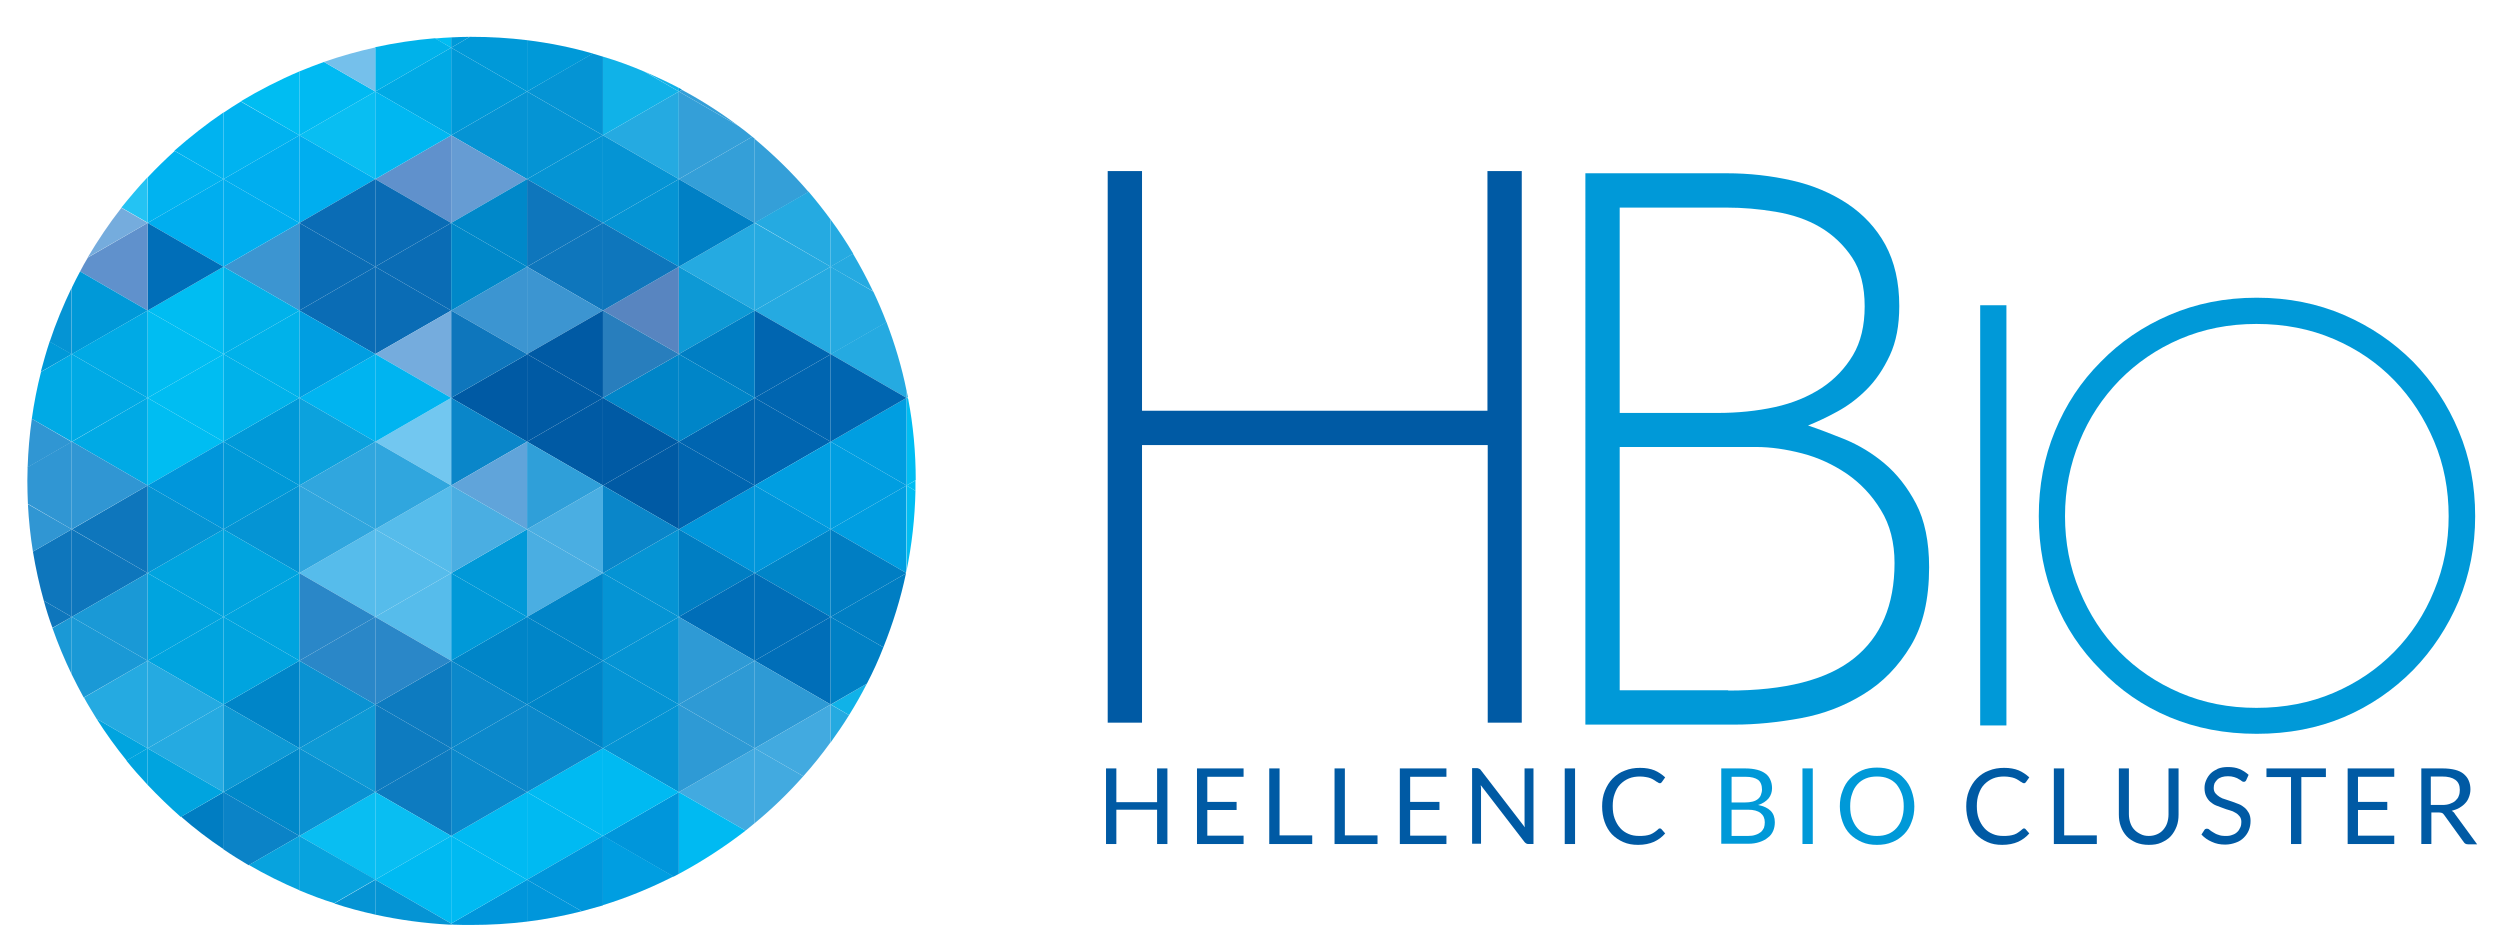 <?xml version="1.0" encoding="iso-8859-1"?>
<!-- Generator: Adobe Illustrator 20.0.0, SVG Export Plug-In . SVG Version: 6.00 Build 0)  -->
<svg version="1.1" xmlns="http://www.w3.org/2000/svg" xmlns:xlink="http://www.w3.org/1999/xlink" x="0px" y="0px" width="896px"
	 height="340px" viewBox="0 0 896 340" enable-background="new 0 0 896 340" xml:space="preserve">
<g id="H">
</g>
<g id="B">
</g>
<g id="io">
</g>
<g id="HELLENIC_BIO_CLUSTER">
</g>
<g id="Layer_17_xA0_Image_1_" display="none">
</g>
<g id="Layer_6">
	<g>
		<g>
			<path fill="#005AA4" d="M545.5,259h-12.3v-99.5H409.3V259H397V61.3h12.3v85.9h123.8V61.3h12.3V259z"/>
		</g>
		<g>
			<path fill="#0099D8" d="M680.7,109.7c0,6.9-1.1,12.8-3.4,17.7c-2.3,4.9-5,8.9-8.3,12.2s-6.8,5.9-10.5,7.9
				c-3.8,2.1-7.3,3.7-10.5,5c3.9,1.3,8.3,3,13.3,5c5,2.1,9.7,4.9,14.1,8.6c4.4,3.7,8.2,8.5,11.3,14.4c3.1,5.9,4.7,13.6,4.7,22.8
				c0,11.5-2.2,20.9-6.6,28.2c-4.4,7.3-10,13.1-16.9,17.3c-6.8,4.2-14.3,7.1-22.5,8.6c-8.2,1.5-16.1,2.3-23.7,2.3h-53.5V62.1h50.6
				c8.2,0,16,0.9,23.5,2.6c7.5,1.7,14,4.5,19.8,8.3c5.7,3.8,10.3,8.7,13.6,14.7C679,93.8,680.7,101.1,680.7,109.7z M580.5,148h35
				c7.3,0,14.2-0.7,20.6-2.1c6.4-1.4,11.9-3.7,16.7-6.8c4.7-3.1,8.5-7.1,11.3-11.8c2.8-4.7,4.2-10.6,4.2-17.5c0-7.1-1.5-13-4.5-17.5
				c-3-4.5-6.9-8.2-11.5-10.9c-4.6-2.7-9.9-4.5-15.9-5.5c-5.9-1-11.8-1.5-17.7-1.5h-38.2V148z M619.4,247.5c20.3,0,35.3-3.8,45-11.5
				c9.7-7.7,14.6-19.1,14.6-34.2c0-7.3-1.6-13.7-4.9-19c-3.2-5.3-7.3-9.6-12.2-13c-4.9-3.3-10.2-5.8-16-7.3
				c-5.8-1.5-11.3-2.3-16.5-2.3h-48.9v87.2H619.4z"/>
		</g>
		<g>
			<path fill="#0099D8" d="M719.1,260h-9.4V109.4h9.4V260z"/>
			<path fill="#0099D8" d="M808.8,263c-11.4,0-21.8-2-31.3-6c-9.5-4-17.7-9.7-24.6-16.9c-7.1-7.1-12.6-15.3-16.4-24.7
				c-3.9-9.4-5.8-19.5-5.8-30.4c0-10.9,1.9-21,5.8-30.5c3.9-9.5,9.3-17.7,16.4-24.8c6.9-7.1,15.1-12.7,24.6-16.8
				c9.5-4.1,19.9-6.2,31.3-6.2c11.4,0,21.8,2.1,31.3,6.2c9.5,4.1,17.7,9.7,24.8,16.8c6.9,7.1,12.4,15.4,16.3,24.8
				c4,9.5,5.9,19.6,5.9,30.5c0,10.9-2,21-5.9,30.4c-4,9.4-9.4,17.6-16.3,24.7c-7.1,7.2-15.4,12.9-24.8,16.9
				C830.6,261,820.2,263,808.8,263z M740.1,185c0,9.4,1.7,18.3,5.2,26.7c3.5,8.4,8.2,15.7,14.3,21.9c6.1,6.2,13.3,11.1,21.7,14.7
				c8.4,3.6,17.5,5.4,27.4,5.4c10,0,19.3-1.8,27.7-5.4c8.4-3.6,15.6-8.5,21.7-14.7c6.1-6.2,10.9-13.5,14.3-21.9
				c3.5-8.4,5.2-17.3,5.2-26.7c0-9.5-1.7-18.5-5.2-26.8c-3.5-8.3-8.2-15.6-14.3-21.9c-6.1-6.3-13.3-11.2-21.7-14.8
				c-8.4-3.6-17.6-5.4-27.7-5.4c-9.9,0-19,1.8-27.4,5.4c-8.4,3.6-15.6,8.6-21.7,14.8c-6.1,6.3-10.9,13.5-14.3,21.9
				C741.9,166.5,740.1,175.4,740.1,185z"/>
		</g>
		<g>
			<path fill="#005AA4" d="M418.4,302.5h-3.7v-12.3h-14.6v12.3h-3.7v-27.1h3.7v12.1h14.6v-12.1h3.7V302.5z"/>
			<path fill="#005AA4" d="M445.7,275.4v3h-13v9h10.5v2.9h-10.5v9.2h13v3H429v-27.1H445.7z"/>
			<path fill="#005AA4" d="M458.6,299.4h11.7v3.1h-15.4v-27.1h3.7V299.4z"/>
			<path fill="#005AA4" d="M482,299.4h11.7v3.1h-15.4v-27.1h3.7V299.4z"/>
			<path fill="#005AA4" d="M518.4,275.4v3h-13v9h10.5v2.9h-10.5v9.2h13v3h-16.7v-27.1H518.4z"/>
			<path fill="#005AA4" d="M530.3,275.6c0.2,0.1,0.3,0.2,0.5,0.5l15.7,20.4c0-0.3-0.1-0.6-0.1-1c0-0.3,0-0.6,0-0.9v-19.2h3.2v27.1
				h-1.9c-0.3,0-0.5-0.1-0.7-0.2c-0.2-0.1-0.4-0.3-0.6-0.5l-15.7-20.4c0,0.3,0,0.6,0.1,0.9c0,0.3,0,0.6,0,0.8v19.3h-3.2v-27.1h1.9
				C529.9,275.4,530.1,275.5,530.3,275.6z"/>
			<path fill="#005AA4" d="M564.5,302.5h-3.7v-27.1h3.7V302.5z"/>
			<path fill="#005AA4" d="M594.9,296.9c0.2,0,0.4,0.1,0.5,0.2l1.4,1.6c-1.1,1.3-2.5,2.3-4,3c-1.6,0.7-3.5,1.1-5.7,1.1
				c-2,0-3.7-0.3-5.3-1c-1.6-0.7-2.9-1.6-4.1-2.8c-1.1-1.2-2-2.7-2.6-4.4c-0.6-1.7-0.9-3.6-0.9-5.6c0-2,0.3-3.9,1-5.6
				c0.7-1.7,1.6-3.2,2.8-4.4c1.2-1.2,2.6-2.2,4.3-2.8c1.7-0.7,3.5-1,5.5-1c2,0,3.7,0.3,5.2,0.9c1.4,0.6,2.7,1.5,3.8,2.5l-1.2,1.7
				c-0.1,0.1-0.2,0.2-0.3,0.3c-0.1,0.1-0.3,0.1-0.5,0.1c-0.2,0-0.3-0.1-0.5-0.2c-0.2-0.1-0.4-0.3-0.7-0.4c-0.3-0.2-0.5-0.4-0.9-0.6
				c-0.3-0.2-0.7-0.4-1.2-0.6c-0.5-0.2-1-0.3-1.6-0.4c-0.6-0.1-1.3-0.2-2.1-0.2c-1.4,0-2.8,0.2-4,0.7c-1.2,0.5-2.2,1.2-3.1,2.1
				c-0.9,0.9-1.5,2-2,3.4c-0.5,1.3-0.7,2.8-0.7,4.4c0,1.7,0.2,3.2,0.7,4.5c0.5,1.3,1.1,2.4,2,3.4c0.8,0.9,1.8,1.6,3,2.1
				c1.1,0.5,2.4,0.7,3.7,0.7c0.8,0,1.5,0,2.2-0.1s1.2-0.2,1.8-0.4c0.5-0.2,1.1-0.5,1.5-0.8c0.5-0.3,0.9-0.7,1.4-1.1
				C594.4,297,594.7,296.9,594.9,296.9z"/>
			<path fill="#0099D8" d="M616.9,302.5v-27.1h8.6c1.7,0,3.1,0.2,4.3,0.5c1.2,0.3,2.2,0.8,3,1.4c0.8,0.6,1.3,1.3,1.7,2.2
				c0.4,0.9,0.6,1.9,0.6,3c0,0.7-0.1,1.3-0.3,1.9c-0.2,0.6-0.5,1.2-0.9,1.7c-0.4,0.5-1,1-1.6,1.4c-0.6,0.4-1.4,0.8-2.2,1
				c2,0.4,3.5,1.1,4.5,2.1c1,1,1.5,2.4,1.5,4.1c0,1.1-0.2,2.2-0.6,3.1c-0.4,0.9-1,1.8-1.9,2.4c-0.8,0.7-1.8,1.2-3,1.6
				c-1.2,0.4-2.5,0.6-4,0.6H616.9z M620.6,287.6h4.8c1,0,1.9-0.1,2.7-0.3c0.8-0.2,1.4-0.5,1.9-0.9c0.5-0.4,0.9-0.9,1.1-1.5
				c0.2-0.6,0.4-1.2,0.4-1.9c0-1.6-0.5-2.8-1.4-3.5c-1-0.7-2.4-1.1-4.5-1.1h-5V287.6z M620.6,290.2v9.4h5.9c1,0,1.9-0.1,2.7-0.4
				c0.7-0.2,1.4-0.6,1.9-1c0.5-0.4,0.8-1,1.1-1.5c0.2-0.6,0.3-1.3,0.3-2c0-1.4-0.5-2.5-1.5-3.3c-1-0.8-2.5-1.2-4.5-1.2H620.6z"/>
			<path fill="#0099D8" d="M649.7,302.5H646v-27.1h3.7V302.5z"/>
			<path fill="#0099D8" d="M686.1,289c0,2-0.3,3.9-1,5.6c-0.6,1.7-1.5,3.2-2.7,4.4c-1.2,1.2-2.6,2.2-4.2,2.8c-1.6,0.7-3.5,1-5.5,1
				c-2,0-3.8-0.3-5.4-1c-1.6-0.7-3-1.6-4.2-2.8c-1.2-1.2-2.1-2.7-2.7-4.4c-0.6-1.7-1-3.6-1-5.6c0-2,0.3-3.9,1-5.6
				c0.6-1.7,1.5-3.2,2.7-4.4c1.2-1.2,2.6-2.2,4.2-2.9c1.6-0.7,3.5-1,5.4-1c2,0,3.8,0.3,5.5,1c1.6,0.7,3.1,1.6,4.2,2.9
				c1.2,1.2,2.1,2.7,2.7,4.4C685.7,285.1,686.1,287,686.1,289z M682.3,289c0-1.7-0.2-3.2-0.7-4.5c-0.5-1.3-1.1-2.4-1.9-3.4
				c-0.8-0.9-1.8-1.6-3-2.1c-1.2-0.5-2.5-0.7-4-0.7c-1.4,0-2.8,0.2-4,0.7c-1.2,0.5-2.2,1.2-3,2.1c-0.8,0.9-1.5,2-1.9,3.4
				c-0.5,1.3-0.7,2.8-0.7,4.5c0,1.7,0.2,3.2,0.7,4.5c0.5,1.3,1.1,2.4,1.9,3.3c0.8,0.9,1.8,1.6,3,2.1c1.2,0.5,2.5,0.7,4,0.7
				c1.5,0,2.8-0.2,4-0.7c1.2-0.5,2.2-1.2,3-2.1c0.8-0.9,1.5-2,1.9-3.3C682.1,292.1,682.3,290.6,682.3,289z"/>
			<path fill="#005AA4" d="M725.4,296.9c0.2,0,0.4,0.1,0.5,0.2l1.4,1.6c-1.1,1.3-2.5,2.3-4,3c-1.6,0.7-3.5,1.1-5.7,1.1
				c-2,0-3.7-0.3-5.3-1c-1.6-0.7-2.9-1.6-4.1-2.8c-1.1-1.2-2-2.7-2.6-4.4c-0.6-1.7-0.9-3.6-0.9-5.6c0-2,0.3-3.9,1-5.6
				c0.7-1.7,1.6-3.2,2.8-4.4c1.2-1.2,2.6-2.2,4.3-2.8c1.7-0.7,3.5-1,5.5-1c2,0,3.7,0.3,5.2,0.9c1.4,0.6,2.7,1.5,3.8,2.5l-1.2,1.7
				c-0.1,0.1-0.2,0.2-0.3,0.3c-0.1,0.1-0.3,0.1-0.5,0.1c-0.2,0-0.3-0.1-0.5-0.2c-0.2-0.1-0.4-0.3-0.7-0.4c-0.3-0.2-0.5-0.4-0.9-0.6
				c-0.3-0.2-0.7-0.4-1.2-0.6c-0.5-0.2-1-0.3-1.6-0.4c-0.6-0.1-1.3-0.2-2.1-0.2c-1.4,0-2.8,0.2-4,0.7c-1.2,0.5-2.2,1.2-3.1,2.1
				c-0.9,0.9-1.5,2-2,3.4c-0.5,1.3-0.7,2.8-0.7,4.4c0,1.7,0.2,3.2,0.7,4.5c0.5,1.3,1.1,2.4,2,3.4c0.8,0.9,1.8,1.6,3,2.1
				c1.1,0.5,2.4,0.7,3.7,0.7c0.8,0,1.5,0,2.2-0.1s1.2-0.2,1.8-0.4s1.1-0.5,1.5-0.8c0.5-0.3,0.9-0.7,1.4-1.1
				C725,297,725.2,296.9,725.4,296.9z"/>
			<path fill="#005AA4" d="M739.8,299.4h11.7v3.1h-15.4v-27.1h3.7V299.4z"/>
			<path fill="#005AA4" d="M770.1,299.6c1.1,0,2.1-0.2,3-0.6c0.9-0.4,1.6-0.9,2.2-1.6c0.6-0.7,1.1-1.5,1.4-2.4
				c0.3-0.9,0.5-2,0.5-3.1v-16.5h3.6v16.5c0,1.6-0.2,3-0.7,4.3c-0.5,1.3-1.2,2.5-2.1,3.5c-0.9,1-2.1,1.7-3.4,2.3
				c-1.3,0.6-2.8,0.8-4.5,0.8c-1.7,0-3.2-0.3-4.5-0.8c-1.3-0.6-2.5-1.3-3.4-2.3c-0.9-1-1.6-2.1-2.1-3.5c-0.5-1.3-0.7-2.8-0.7-4.3
				v-16.5h3.6v16.4c0,1.1,0.2,2.2,0.5,3.1c0.3,0.9,0.8,1.8,1.4,2.4c0.6,0.7,1.4,1.2,2.2,1.6C768,299.4,769,299.6,770.1,299.6z"/>
			<path fill="#005AA4" d="M805,279.7c-0.1,0.2-0.2,0.3-0.4,0.4c-0.1,0.1-0.3,0.1-0.5,0.1c-0.2,0-0.5-0.1-0.7-0.3
				c-0.3-0.2-0.6-0.5-1.1-0.7c-0.4-0.3-1-0.5-1.6-0.7c-0.6-0.2-1.4-0.3-2.2-0.3c-0.8,0-1.5,0.1-2.2,0.3c-0.6,0.2-1.2,0.5-1.6,0.9
				c-0.4,0.4-0.7,0.8-1,1.3c-0.2,0.5-0.3,1.1-0.3,1.7c0,0.8,0.2,1.4,0.6,1.9c0.4,0.5,0.9,0.9,1.5,1.3c0.6,0.4,1.3,0.7,2.1,0.9
				c0.8,0.3,1.6,0.5,2.4,0.8c0.8,0.3,1.6,0.6,2.4,0.9c0.8,0.3,1.5,0.8,2.1,1.3c0.6,0.5,1.1,1.2,1.5,1.9c0.4,0.8,0.6,1.7,0.6,2.8
				c0,1.2-0.2,2.3-0.6,3.3c-0.4,1-1,1.9-1.8,2.7c-0.8,0.8-1.7,1.4-2.9,1.8c-1.1,0.4-2.4,0.7-3.8,0.7c-1.8,0-3.3-0.3-4.8-1
				c-1.4-0.6-2.7-1.5-3.7-2.6l1.1-1.7c0.1-0.1,0.2-0.3,0.4-0.3c0.1-0.1,0.3-0.1,0.5-0.1c0.3,0,0.6,0.1,0.9,0.4
				c0.3,0.3,0.8,0.6,1.3,0.9c0.5,0.3,1.1,0.7,1.9,0.9c0.7,0.3,1.6,0.4,2.7,0.4c0.9,0,1.6-0.1,2.3-0.4c0.7-0.2,1.3-0.6,1.7-1
				c0.5-0.4,0.8-1,1.1-1.6c0.3-0.6,0.4-1.3,0.4-2c0-0.8-0.2-1.5-0.6-2c-0.4-0.5-0.9-1-1.5-1.3c-0.6-0.4-1.3-0.7-2.1-0.9
				c-0.8-0.2-1.6-0.5-2.4-0.8c-0.8-0.3-1.6-0.6-2.4-0.9c-0.8-0.3-1.5-0.8-2.1-1.3c-0.6-0.5-1.1-1.2-1.5-2c-0.4-0.8-0.6-1.8-0.6-3
				c0-1,0.2-1.9,0.6-2.8c0.4-0.9,0.9-1.7,1.6-2.4c0.7-0.7,1.6-1.2,2.6-1.7c1-0.4,2.2-0.6,3.6-0.6c1.5,0,2.9,0.2,4.1,0.7
				c1.2,0.5,2.3,1.2,3.3,2.1L805,279.7z"/>
			<path fill="#005AA4" d="M833.6,275.4v3.1h-8.8v24h-3.7v-24h-8.8v-3.1H833.6z"/>
			<path fill="#005AA4" d="M858.1,275.4v3h-13v9h10.5v2.9h-10.5v9.2h13v3h-16.7v-27.1H858.1z"/>
			<path fill="#005AA4" d="M871.4,291.2v11.3h-3.6v-27.1h7.7c1.7,0,3.2,0.2,4.4,0.5c1.2,0.3,2.3,0.8,3.1,1.5
				c0.8,0.7,1.4,1.4,1.8,2.4c0.4,0.9,0.6,2,0.6,3.1c0,1-0.2,1.9-0.5,2.7c-0.3,0.8-0.7,1.6-1.3,2.2c-0.6,0.7-1.3,1.2-2.1,1.7
				c-0.8,0.5-1.8,0.8-2.8,1.1c0.5,0.3,0.9,0.6,1.2,1.2l7.9,10.8h-3.3c-0.7,0-1.2-0.3-1.5-0.8l-7-9.7c-0.2-0.3-0.4-0.5-0.7-0.7
				c-0.3-0.1-0.6-0.2-1.1-0.2H871.4z M871.4,288.5h3.8c1.1,0,2-0.1,2.8-0.4c0.8-0.3,1.5-0.6,2-1.1c0.5-0.5,1-1,1.2-1.7
				c0.3-0.7,0.4-1.4,0.4-2.2c0-1.6-0.5-2.8-1.6-3.6c-1.1-0.8-2.6-1.2-4.8-1.2h-4V288.5z"/>
		</g>
		<g>
			<polygon fill="none" points="107.3,48.5 107.3,48.5 107.3,48.5 80.1,64.2 80.1,64.2 107.3,48.5 107.3,48.5 134.5,64.2 
				134.5,64.2 107.3,48.5 134.5,32.8 116.2,22.2 116.1,22.2 134.5,32.8 			"/>
			<polygon fill="none" points="25.7,158.3 11.4,150.1 11.4,150.1 25.7,158.3 			"/>
			<polygon fill="none" points="25.7,221.1 18.8,225.1 18.8,225.1 25.7,221.1 			"/>
			<polygon fill="none" points="25.7,189.7 52.9,205.4 52.9,205.4 25.8,189.7 52.9,174 52.9,174 25.7,189.7 25.7,189.7 25.7,189.7 
				11.9,197.7 11.9,197.7 25.7,189.7 			"/>
			<polygon fill="none" points="188.9,221.1 188.9,221.1 161.7,236.8 161.7,236.8 161.7,236.8 134.5,252.5 134.5,252.5 161.7,236.8 
				161.7,236.8 188.9,252.5 188.9,252.5 161.7,236.8 			"/>
			<polygon fill="none" points="107.3,205.4 107.3,205.4 80.1,189.7 107.3,174 107.3,174 80.1,189.7 80.1,189.7 80.1,189.7 
				52.9,205.4 52.9,205.4 80.1,189.7 80.1,189.7 			"/>
			<polygon fill="none" points="243.3,64.2 269.6,49 269.6,49 243.3,64.2 			"/>
			<polygon fill="none" points="134.5,221.1 134.5,221.1 107.3,236.8 107.3,236.8 107.3,236.8 80.1,252.5 80.1,252.5 107.3,236.8 
				107.3,236.8 134.5,252.5 134.5,252.5 107.3,236.8 			"/>
			<polygon fill="none" points="297.7,252.5 310.6,245 310.7,245 297.7,252.5 			"/>
			<polygon fill="none" points="324.9,142.6 324.9,142.6 297.7,158.3 297.7,158.3 324.9,142.6 324.9,142.6 325.5,143 325.4,143 
				324.9,142.6 325.3,142.4 325.3,142.4 324.9,142.6 			"/>
			<polygon fill="none" points="297.7,221.1 297.7,221.1 270.5,236.8 270.5,236.8 270.5,236.8 243.3,252.5 243.3,252.5 270.5,236.8 
				270.5,236.8 297.7,252.5 297.7,252.5 270.5,236.8 			"/>
			<polygon fill="none" points="324.9,174 324.9,174 297.7,189.7 297.7,189.7 297.7,189.7 270.5,205.4 270.5,205.4 297.7,189.7 
				297.7,189.7 324.7,205.3 324.7,205.3 297.7,189.7 			"/>
			<polygon fill="none" points="52.9,142.6 80.1,158.3 80.1,158.3 52.9,142.6 80.1,127 80.1,127 52.9,142.6 52.9,142.6 52.9,142.6 
				25.7,158.3 25.8,158.3 52.9,142.6 			"/>
			<polygon fill="none" points="161.7,174 161.7,174 134.5,189.7 134.5,189.7 134.5,189.7 107.3,205.4 107.3,205.4 134.5,189.7 
				134.5,189.7 161.7,205.4 161.7,205.4 134.5,189.7 			"/>
			<polygon fill="none" points="52.9,236.8 80.1,252.5 80.1,252.5 52.9,236.8 80.1,221.1 80.1,221.1 52.9,236.8 52.9,236.8 
				52.9,236.8 30.1,250 30.1,250 52.9,236.8 			"/>
			<polygon fill="none" points="52.9,268.2 45.4,272.5 45.4,272.5 52.9,268.2 			"/>
			<polygon fill="none" points="216.1,174 216.1,174 188.9,189.7 188.9,189.7 188.9,189.7 161.7,205.4 161.7,205.4 188.9,189.7 
				188.9,189.7 216.1,205.4 216.1,205.4 188.9,189.7 			"/>
			<polygon fill="none" points="243.3,221.1 243.3,221.1 216.1,236.8 216.1,236.8 216.1,236.8 188.9,252.5 188.9,252.5 216.1,236.8 
				216.1,236.8 243.3,252.5 243.3,252.5 216.1,236.8 			"/>
			<polygon fill="none" points="134.5,158.3 161.7,142.6 161.7,142.6 188.9,158.3 188.9,158.3 161.7,142.6 188.9,127 188.9,127 
				161.7,142.6 161.7,142.6 161.7,142.6 134.5,158.3 			"/>
			<polygon fill="none" points="216.1,111.3 243.3,95.6 243.3,95.6 270.5,111.3 270.5,111.3 243.3,95.6 270.5,79.9 270.5,79.9 
				243.3,95.6 243.3,95.6 243.3,95.6 216.1,111.3 			"/>
			<path fill="none" d="M52.9,79.9L31.5,92.3c0,0,0,0,0,0L52.9,79.9L52.9,79.9z"/>
			<polygon fill="none" points="243.3,158.3 243.3,158.3 270.5,142.6 270.5,142.6 297.7,158.3 297.7,158.3 270.5,142.6 297.7,127 
				297.7,127 270.5,142.6 270.5,142.6 270.5,142.6 			"/>
			<polygon fill="none" points="212.4,19.2 212.4,19.2 200.2,26.3 			"/>
			<polygon fill="none" points="107.3,142.6 134.5,158.3 134.5,158.3 107.3,142.6 134.5,127 134.5,127 107.3,142.6 107.3,142.6 
				107.3,142.6 80.1,158.3 80.1,158.3 107.3,142.6 			"/>
			<polygon fill="none" points="80.1,64.2 62.6,54.1 62.6,54.1 80.1,64.2 			"/>
			<polygon fill="none" points="161.7,17.1 168.4,13.2 168.4,13.2 161.7,17.1 			"/>
			<polygon fill="none" points="161.7,17.1 161.7,17.1 155.9,13.8 155.9,13.8 161.7,17.1 			"/>
			<polygon fill="none" points="25.7,127 14.7,133.3 14.7,133.3 25.7,127 			"/>
			<polygon fill="none" points="243.3,32.8 216.1,48.5 216.1,48.5 216.1,48.5 188.9,64.2 188.9,64.2 216.1,48.5 216.1,48.5 
				243.3,64.2 243.3,64.2 216.1,48.5 243.3,32.8 243.3,32.8 243.3,32.8 244.4,32.2 244.4,32.2 243.3,32.8 			"/>
			<polygon fill="none" points="80.1,95.6 107.3,111.3 107.3,111.3 80.1,95.6 107.3,79.9 107.3,79.9 80.1,95.6 80.1,95.6 80.1,95.6 
				52.9,111.3 52.9,111.3 80.1,95.6 			"/>
			<polygon fill="none" points="188.9,158.3 216.1,142.6 216.1,142.6 243.3,158.3 243.3,158.3 216.1,142.6 243.3,127 243.3,127 
				216.1,142.6 216.1,142.6 216.1,142.6 188.9,158.3 			"/>
			<polygon fill="none" points="107.3,111.3 134.5,95.6 134.5,95.6 161.7,111.3 161.7,111.3 134.5,95.6 161.7,79.9 161.7,79.9 
				134.5,95.6 134.5,95.6 134.5,95.6 107.3,111.3 			"/>
			<polygon fill="none" points="161.7,111.3 161.7,111.3 188.9,95.6 188.9,95.6 216.1,111.3 216.1,111.3 188.9,95.6 216.1,79.9 
				216.1,79.9 188.9,95.6 188.9,95.6 188.9,95.6 			"/>
			<polygon fill="none" points="52.9,111.3 28.7,97.3 28.7,97.3 52.9,111.3 			"/>
			<polygon fill="none" points="297.7,95.6 297.7,95.6 270.5,111.3 270.5,111.3 297.7,95.6 297.7,95.6 313,104.4 312.9,104.4 
				297.7,95.6 305.8,90.9 305.8,90.9 297.7,95.6 			"/>
			<path fill="none" d="M161.7,331l0.7,0.4c0,0,0,0,0,0L161.7,331l27.2-15.7v0l0,0v0l-27.2-15.7l27.2-15.7l0,0l27.2,15.7l-27.2,15.7
				h0l27.2-15.7v0l25.3,14.6c0,0,0,0,0,0l-25.3-14.6l27.2-15.7l0,0l23.9,13.8c0,0,0,0,0,0l-23.9-13.8l27.2-15.7l0,0l-27.2,15.7v0
				l0,0l-27.2,15.7v0l-27.2-15.7l27.2-15.7l0,0l-27.2,15.7v0l0,0l-27.2,15.7v0l-27.2-15.7l27.2-15.7l0,0l-27.2,15.7v0l0,0
				l-27.2,15.7v0l-27.2-15.7l27.2-15.7l0,0l-27.2,15.7v0l0,0l-15.3,8.8c0,0,0,0,0,0l15.3-8.8l0,0l27.2,15.7L89.2,310l0,0l18.2-10.5
				v0l27.2,15.7l-14.7,8.5c0,0,0,0,0,0l14.7-8.5v0l0,0v0l-27.2-15.7l27.2-15.7l0,0l27.2,15.7l-27.2,15.7h0l27.2-15.7v0l27.2,15.7
				L161.7,331L161.7,331L161.7,331l-0.6,0.4c0,0,0,0,0,0L161.7,331L161.7,331z"/>
			<polygon fill="none" points="243.3,189.7 243.3,189.7 243.3,189.7 216.1,205.4 216.1,205.4 243.3,189.7 243.3,189.7 270.5,205.4 
				270.5,205.4 243.3,189.7 270.5,174 270.5,174 			"/>
			<polygon fill="none" points="161.7,48.5 161.7,48.5 134.5,64.2 134.5,64.2 161.7,48.5 161.7,48.5 188.9,64.2 188.9,64.2 
				161.7,48.5 188.9,32.8 188.9,32.8 188.9,32.8 188.9,32.8 188.9,32.8 161.7,48.5 			"/>
			<polygon fill="none" points="161.7,17.1 161.7,17.1 161.7,17.1 161.7,17.1 161.7,17.1 			"/>
			<polygon fill="#09BEF2" points="134.5,32.8 134.5,32.8 107.3,48.5 134.5,64.2 134.5,64.2 			"/>
			<path fill="#00BAF2" d="M107.3,48.5L107.3,48.5l27.2-15.7l-18.4-10.6c-3,1.1-5.9,2.2-8.8,3.4L107.3,48.5L107.3,48.5z"/>
			<path fill="#00BDF2" d="M107.3,48.5L107.3,48.5L107.3,48.5l0-22.9c-7.3,3.1-14.3,6.7-21,10.7L107.3,48.5L107.3,48.5z"/>
			<polygon fill="#00AEEF" points="107.3,79.9 107.3,79.9 107.3,79.9 107.3,79.9 107.3,79.9 107.3,79.9 134.5,64.2 107.3,48.5 
				107.3,48.5 107.3,79.9 			"/>
			<polygon fill="#00AEEF" points="107.3,48.5 80.1,64.2 107.3,79.9 			"/>
			<polygon fill="#00AEEF" points="107.3,79.9 107.3,79.9 107.3,79.9 107.3,79.9 			"/>
			<path fill="#00B3F0" d="M80.1,64.2L80.1,64.2L80.1,64.2l27.2-15.7l0,0l-21-12.1c-2.1,1.3-4.2,2.6-6.2,4L80.1,64.2L80.1,64.2z"/>
			<polygon fill="#0594D4" points="188.9,32.8 161.7,48.5 188.9,64.2 188.9,64.2 			"/>
			<ellipse transform="matrix(0.749 -0.663 0.663 0.749 29.252 111.434)" fill="#0099D8" cx="161.7" cy="17.1" rx="0" ry="0"/>
			<polygon fill="#0099D8" points="161.7,48.5 161.7,48.5 188.9,32.8 161.7,17.1 161.7,17.1 161.7,48.5 			"/>
			<circle fill="#00AAE5" cx="161.7" cy="17.1" r="0"/>
			<polygon fill="#00AAE5" points="161.7,17.1 161.7,17.1 161.7,17.1 			"/>
			<polygon fill="#00AAE5" points="161.7,48.5 161.7,48.5 161.7,48.5 161.7,17.1 134.5,32.8 161.7,48.5 			"/>
			<polygon fill="#669CD3" points="161.7,79.9 161.7,79.9 161.7,79.9 161.7,79.9 161.7,79.9 161.7,79.9 188.9,64.2 161.7,48.5 
				161.7,48.5 161.7,79.9 			"/>
			<polygon fill="#6091CC" points="161.7,79.9 161.7,79.9 161.7,79.9 161.7,79.9 			"/>
			<polygon fill="#6091CC" points="161.7,48.5 134.5,64.2 161.7,79.9 			"/>
			<polygon fill="#00B7F1" points="134.5,64.2 134.5,64.2 134.5,64.2 161.7,48.5 161.7,48.5 134.5,32.8 134.5,32.8 134.5,32.8 
				134.5,32.8 134.5,64.2 			"/>
			<polygon fill="#25AAE1" points="243.3,32.8 216.1,48.5 243.3,64.2 243.3,64.2 			"/>
			<path fill="#10B2E8" d="M216.1,48.5L216.1,48.5l27.2-15.7l0,0l0,0v0L231,25.7c-4.9-2.1-9.8-3.9-14.9-5.4L216.1,48.5L216.1,48.5z"
				/>
			<path fill="#0594D4" d="M188.9,32.8l27.2,15.7l0,0l0,0l0,0V20.3c-1.2-0.4-2.4-0.7-3.7-1.1l-12.3,7.1L188.9,32.8z"/>
			<polygon fill="#0594D4" points="216.1,79.9 216.1,79.9 216.1,79.9 216.1,79.9 216.1,79.9 216.1,79.9 243.3,64.2 216.1,48.5 
				216.1,48.5 216.1,79.9 			"/>
			<polygon fill="#0594D4" points="216.1,48.5 188.9,64.2 216.1,79.9 			"/>
			<polygon fill="#0594D4" points="216.1,79.9 216.1,79.9 216.1,79.9 216.1,79.9 			"/>
			<polygon fill="#0594D4" points="188.9,64.2 188.9,64.2 188.9,64.2 188.9,64.2 216.1,48.5 216.1,48.5 188.9,32.8 188.9,32.8 
				188.9,32.8 			"/>
			<path fill="#00B3F0" d="M80.1,64.2V40.3c-6.2,4.2-12,8.8-17.6,13.7L80.1,64.2L80.1,64.2z"/>
			<path fill="#00B3F0" d="M52.9,79.9L52.9,79.9L52.9,79.9L52.9,79.9L52.9,79.9L52.9,79.9l27.2-15.7L62.6,54.1
				c-3.3,3-6.6,6.2-9.6,9.4L52.9,79.9L52.9,79.9z"/>
			<polygon fill="#24C3F3" points="52.9,79.9 52.9,79.9 52.9,79.9 52.9,79.9 			"/>
			<path fill="#24C3F3" d="M52.9,63.5c-3.3,3.5-6.4,7.2-9.4,10.9l9.4,5.4V63.5z"/>
			<path fill="#349FD8" d="M264.6,45.1c-6.4-4.8-13.1-9.1-20.2-12.9l-1.1,0.6L264.6,45.1z"/>
			<path fill="#349FD8" d="M270.5,79.9L270.5,79.9L270.5,79.9L270.5,79.9L270.5,79.9L270.5,79.9l19.3-11.1
				c-5.9-6.9-12.4-13.2-19.3-19L270.5,79.9L270.5,79.9z"/>
			<path fill="#349FD8" d="M270.5,79.9V49.7c-0.3-0.2-0.6-0.5-0.9-0.7l-26.3,15.2L270.5,79.9z"/>
			<polygon fill="#349FD8" points="270.5,79.9 270.5,79.9 270.5,79.9 270.5,79.9 			"/>
			<path fill="#349FD8" d="M243.3,32.8L243.3,32.8v31.4l0,0v0l0,0L269.6,49c-1.6-1.3-3.3-2.7-5-3.9L243.3,32.8L243.3,32.8z"/>
			<polygon fill="#3C95D1" points="80.1,95.6 107.3,111.3 107.3,111.3 107.3,111.3 107.3,111.3 107.3,79.9 107.3,79.9 107.3,79.9 
							"/>
			<polygon fill="#00AEEF" points="80.1,95.6 80.1,95.6 80.1,95.6 107.3,79.9 107.3,79.9 107.3,79.9 107.3,79.9 80.1,64.2 
				80.1,64.2 80.1,64.2 			"/>
			<polygon fill="#00AEEF" points="80.1,95.6 80.1,95.6 80.1,95.6 80.1,95.6 80.1,64.2 80.1,64.2 80.1,64.2 80.1,64.2 80.1,64.2 
				52.9,79.9 			"/>
			<polygon fill="#00B2EA" points="80.1,95.6 80.1,95.6 80.1,126.9 107.3,111.3 			"/>
			<polygon fill="#00BDF2" points="80.1,126.9 80.1,126.9 80.1,126.9 80.1,126.9 80.1,95.6 52.9,111.3 80.1,126.9 80.1,127 
				80.1,127 			"/>
			<polygon fill="#006EB8" points="80.1,95.6 80.1,95.6 52.9,79.9 52.9,79.9 52.9,79.9 52.9,111.3 52.9,111.3 			"/>
			<polygon fill="#0A6CB5" points="161.7,111.3 161.7,111.3 161.7,79.9 161.7,79.9 161.7,79.9 134.5,95.6 161.7,111.3 161.7,111.3 
							"/>
			<polygon fill="#0A6CB5" points="161.7,79.9 161.7,79.9 161.7,79.9 161.7,79.9 134.5,64.2 134.5,64.2 134.5,64.2 134.5,95.6 
				134.5,95.6 134.5,95.6 			"/>
			<polygon fill="#0A6CB5" points="134.5,95.6 134.5,95.6 134.5,95.6 134.5,95.6 134.5,64.2 134.5,64.2 134.5,64.2 134.5,64.2 
				134.5,64.2 107.3,79.9 			"/>
			<polygon fill="#0A6CB5" points="161.7,111.3 134.5,95.6 134.5,95.6 134.5,126.9 			"/>
			<polygon fill="#0A6CB5" points="134.5,127 134.5,127 134.5,126.9 134.5,126.9 134.5,126.9 134.5,126.9 134.5,95.6 107.3,111.3 
				134.5,126.9 			"/>
			<polygon fill="#0A6CB5" points="107.3,111.3 107.3,111.3 134.5,95.6 134.5,95.6 107.3,79.9 107.3,79.9 107.3,79.9 			"/>
			<polygon fill="#0E76BC" points="188.9,95.6 216.1,111.3 216.1,111.3 216.1,111.3 216.1,111.3 216.1,79.9 216.1,79.9 216.1,79.9 
							"/>
			<polygon fill="#0E76BC" points="188.9,95.6 188.9,95.6 188.9,95.6 216.1,79.9 216.1,79.9 216.1,79.9 216.1,79.9 188.9,64.2 
				188.9,64.2 188.9,64.2 			"/>
			<polygon fill="#0088C9" points="188.9,95.6 188.9,95.6 188.9,95.6 188.9,95.6 188.9,64.2 188.9,64.2 188.9,64.2 188.9,64.2 
				188.9,64.2 161.7,79.9 			"/>
			<polygon fill="#3C95D1" points="216.1,111.3 188.9,95.6 188.9,95.6 188.9,126.9 			"/>
			<polygon fill="#3C95D1" points="188.9,127 188.9,127 188.9,126.9 188.9,126.9 188.9,126.9 188.9,126.9 188.9,95.6 161.7,111.3 
				188.9,126.9 			"/>
			<polygon fill="#0088C9" points="161.7,111.3 161.7,111.3 188.9,95.6 188.9,95.6 161.7,79.9 161.7,79.9 161.7,79.9 			"/>
			<path fill="#6091CC" d="M52.9,111.3L52.9,111.3L52.9,111.3l0-31.4l0,0l0,0L31.5,92.3c-1,1.6-1.9,3.3-2.8,5L52.9,111.3L52.9,111.3
				z"/>
			<path fill="#75ACDD" d="M52.9,79.9L52.9,79.9L52.9,79.9l-9.4-5.4c-4.4,5.6-8.4,11.6-12.1,17.8L52.9,79.9L52.9,79.9z"/>
			<path fill="#0099D8" d="M52.9,111.3l-24.2-14c-1,1.9-2,3.8-2.9,5.7v23.9L52.9,111.3z"/>
			<path fill="#0594D4" d="M25.7,127L25.7,127L25.7,127L25.7,127L25.7,127L25.7,127l0-23.9c-3,6.3-5.7,12.7-7.9,19.4L25.7,127
				L25.7,127z"/>
			<polygon fill="#25AAE1" points="243.3,95.6 270.5,111.3 270.5,111.3 270.5,111.3 270.5,111.3 270.5,79.9 270.5,79.9 270.5,79.9 
							"/>
			<polygon fill="#0080C5" points="243.3,95.6 243.3,95.6 243.3,95.6 270.5,79.9 270.5,79.9 270.5,79.9 270.5,79.9 243.3,64.2 
				243.3,64.2 243.3,64.2 			"/>
			<polygon fill="#0594D4" points="243.3,95.6 243.3,95.6 243.3,95.6 243.3,95.6 243.3,64.2 243.3,64.2 243.3,64.2 243.3,64.2 
				243.3,64.2 216.1,79.9 			"/>
			<polygon fill="#0D99D5" points="270.5,111.3 243.3,95.6 243.3,95.6 243.3,126.9 			"/>
			<polygon fill="#5885C0" points="243.3,127 243.3,127 243.3,126.9 243.3,126.9 243.3,126.9 243.3,126.9 243.3,95.6 216.1,111.3 
				243.3,126.9 			"/>
			<polygon fill="#0E76BC" points="216.1,111.3 216.1,111.3 243.3,95.6 243.3,95.6 216.1,79.9 216.1,79.9 216.1,79.9 			"/>
			<path fill="#25AAE1" d="M312.9,104.4c-2.2-4.6-4.6-9.1-7.2-13.5l-8.1,4.7L312.9,104.4z"/>
			<path fill="#25AAE1" d="M297.7,95.6L297.7,95.6l8.1-4.7c-2.5-4.2-5.2-8.3-8.1-12.2L297.7,95.6L297.7,95.6z"/>
			<path fill="#25AAE1" d="M297.7,95.6L297.7,95.6L297.7,95.6L297.7,95.6l0-16.9c-2.5-3.4-5.1-6.7-7.9-10l-19.3,11.1L297.7,95.6z"/>
			<path fill="#25AAE1" d="M297.7,95.6v31.4l20-11.5c-1.4-3.7-3-7.4-4.7-11L297.7,95.6L297.7,95.6z"/>
			<polygon fill="#25AAE1" points="297.7,127 297.7,127 297.7,126.9 297.7,126.9 297.7,126.9 297.7,126.9 297.7,95.6 270.5,111.3 
				297.7,126.9 			"/>
			<polygon fill="#25AAE1" points="270.5,111.3 270.5,111.3 297.7,95.6 297.7,95.6 270.5,79.9 270.5,79.9 270.5,79.9 			"/>
			<polygon fill="#00B4F0" points="134.5,158.3 134.5,158.3 134.5,126.9 134.5,127 107.3,142.6 			"/>
			<polygon fill="#009EE1" points="107.3,142.6 107.3,142.6 107.3,142.6 134.5,127 134.5,126.9 107.3,111.3 107.3,111.3 
				107.3,111.3 107.3,111.3 			"/>
			<polygon fill="#00B2EA" points="107.3,142.6 107.3,142.6 107.3,142.6 107.3,142.6 107.3,111.3 107.3,111.3 107.3,111.3 
				107.3,111.3 80.1,126.9 80.1,126.9 			"/>
			<polygon fill="#0CA2DD" points="107.3,174 134.5,158.3 107.3,142.6 107.3,142.6 107.3,174 107.3,174 107.3,174 107.3,174 
				107.3,174 107.3,174 			"/>
			<polygon fill="#0099D8" points="107.3,174 107.3,174 107.3,174 107.3,174 			"/>
			<polygon fill="#0099D8" points="80.1,158.3 107.3,174 107.3,142.6 			"/>
			<polygon fill="#00B2EA" points="80.1,158.3 80.1,158.3 80.1,158.3 80.1,158.3 107.3,142.6 107.3,142.6 80.1,126.9 80.1,126.9 
				80.1,126.9 			"/>
			<polygon fill="#005AA4" points="188.9,158.3 188.9,158.3 188.9,126.9 188.9,127 161.7,142.6 			"/>
			<polygon fill="#0E76BC" points="161.7,111.3 161.7,142.6 161.7,142.6 161.7,142.6 188.9,127 188.9,126.9 161.7,111.3 
				161.7,111.3 161.7,111.3 			"/>
			<polygon fill="#75ACDD" points="134.5,126.9 161.7,142.6 161.7,142.6 161.7,142.6 161.7,142.6 161.7,111.3 161.7,111.3 
				161.7,111.3 161.7,111.3 134.5,126.9 			"/>
			<polygon fill="#0A86C9" points="161.7,142.6 161.7,142.6 161.7,174 161.7,174 161.7,174 161.7,174 161.7,174 161.7,174 
				161.7,174 188.9,158.3 			"/>
			<polygon fill="#72C7F0" points="161.7,142.6 134.5,158.3 161.7,174 			"/>
			<polygon fill="#72C7F0" points="161.7,174 161.7,174 161.7,174 161.7,174 			"/>
			<polygon fill="#00B4F0" points="134.5,158.3 134.5,158.3 134.5,158.3 134.5,158.3 161.7,142.6 161.7,142.6 134.5,126.9 
				134.5,126.9 134.5,126.9 			"/>
			<polygon fill="#0085C8" points="243.3,158.3 243.3,158.3 243.3,126.9 243.3,127 216.1,142.6 			"/>
			<polygon fill="#287EBD" points="216.1,142.6 216.1,142.6 216.1,142.6 243.3,127 243.3,126.9 216.1,111.3 216.1,111.3 
				216.1,111.3 216.1,111.3 			"/>
			<polygon fill="#005AA4" points="188.9,126.9 216.1,142.6 216.1,142.6 216.1,142.6 216.1,142.6 216.1,111.3 216.1,111.3 
				216.1,111.3 216.1,111.3 188.9,126.9 			"/>
			<polygon fill="#005AA4" points="216.1,142.6 216.1,142.6 216.1,174 216.1,174 216.1,174 216.1,174 216.1,174 216.1,174 
				216.1,174 243.3,158.3 			"/>
			<polygon fill="#005AA4" points="216.1,142.6 188.9,158.3 216.1,174 			"/>
			<polygon fill="#005AA4" points="216.1,174 216.1,174 216.1,174 216.1,174 			"/>
			<polygon fill="#005AA4" points="188.9,158.3 188.9,158.3 188.9,158.3 188.9,158.3 216.1,142.6 216.1,142.6 188.9,126.9 
				188.9,126.9 188.9,126.9 			"/>
			<polygon fill="#00BDF2" points="80.1,126.9 80.1,127 52.9,142.6 80.1,158.3 80.1,158.3 			"/>
			<polygon fill="#00BDF2" points="52.9,142.6 52.9,142.6 52.9,142.6 80.1,127 80.1,126.9 52.9,111.3 52.9,111.3 52.9,111.3 
				52.9,111.3 			"/>
			<polygon fill="#00AAE5" points="52.9,142.6 52.9,142.6 52.9,142.6 52.9,142.6 52.9,111.3 52.9,111.3 52.9,111.3 52.9,111.3 
				25.7,126.9 25.7,126.9 			"/>
			<polygon fill="#00BDF2" points="52.9,174 52.9,174 80.1,158.3 52.9,142.6 52.9,142.6 52.9,174 52.9,174 52.9,174 52.9,174 
				52.9,174 			"/>
			<polygon fill="#00AAE5" points="25.8,158.3 52.9,174 52.9,142.6 			"/>
			<polygon fill="#00AAE5" points="52.9,174 52.9,174 52.9,174 52.9,174 			"/>
			<polygon fill="#00AAE5" points="52.9,142.6 52.9,142.6 25.7,126.9 25.7,126.9 25.7,126.9 25.7,158.3 25.7,158.3 25.7,158.3 
				25.7,158.3 			"/>
			<polygon fill="#0065B0" points="297.7,158.3 297.7,158.3 297.7,126.9 297.7,127 270.5,142.6 			"/>
			<polygon fill="#0065B0" points="270.5,111.3 270.5,142.6 270.5,142.6 270.5,142.6 297.7,127 297.7,126.9 270.5,111.3 
				270.5,111.3 270.5,111.3 			"/>
			<polygon fill="#007EC3" points="243.3,126.9 243.3,126.9 270.5,142.6 270.5,142.6 270.5,142.6 270.5,142.6 270.5,111.3 
				270.5,111.3 270.5,111.3 270.5,111.3 			"/>
			<polygon fill="#0065B0" points="270.5,142.6 270.5,174 270.5,174 270.5,174 270.5,174 270.5,174 270.5,174 270.5,174 
				297.7,158.3 270.5,142.6 			"/>
			<polygon fill="#0065B0" points="270.5,142.6 243.3,158.3 270.5,174 			"/>
			<polygon fill="#0065B0" points="270.5,174 270.5,174 270.5,174 270.5,174 			"/>
			<polygon fill="#0085C8" points="243.3,126.9 243.3,158.3 243.3,158.3 243.3,158.3 243.3,158.3 270.5,142.6 270.5,142.6 
				243.3,126.9 243.3,126.9 			"/>
			<path fill="#00BDF2" d="M325.4,143c0-0.2-0.1-0.4-0.1-0.6l-0.5,0.3L325.4,143z"/>
			<path fill="#25AAE1" d="M324.9,142.6L324.9,142.6l0.5-0.3c-0.2-0.8-0.3-1.6-0.5-2.4L324.9,142.6L324.9,142.6z"/>
			<path fill="#25AAE1" d="M297.7,126.9l27.2,15.7l0,0l0,0l0,0V140c-1.7-8.5-4.2-16.7-7.2-24.6L297.7,126.9L297.7,126.9z"/>
			<path fill="#00BDF2" d="M324.9,142.6V174l0,0l3.3-1.9c0-10-0.9-19.7-2.7-29.1L324.9,142.6L324.9,142.6z"/>
			<polygon fill="#009EE1" points="324.9,142.6 297.7,158.3 324.9,174 			"/>
			
				<ellipse transform="matrix(0.152 -0.988 0.988 0.152 103.534 468.714)" fill="#009EE1" cx="324.9" cy="174" rx="0" ry="0"/>
			<polygon fill="#0065B0" points="297.7,126.9 297.7,158.3 297.7,158.3 297.7,158.3 297.7,158.3 324.9,142.6 324.9,142.6 
				297.7,126.9 297.7,126.9 			"/>
			<path fill="#00AAE5" d="M25.7,158.3v-31.4l0,0l-11,6.4c-1.4,5.5-2.5,11.1-3.3,16.8L25.7,158.3L25.7,158.3z"/>
			<path fill="#0099D8" d="M25.7,126.9l-7.9-4.5c-1.2,3.6-2.2,7.2-3.2,10.9L25.7,126.9L25.7,126.9z"/>
			<path fill="#3096D3" d="M11.4,150.1c-0.8,5.7-1.3,11.5-1.5,17.4l15.8-9.1L11.4,150.1z"/>
			<path fill="#00BDF2" d="M324.9,174L324.9,174L324.9,174L324.9,174L324.9,174l3.2,1.9c0-1.2,0-2.4,0-3.5c0-0.1,0-0.2,0-0.2
				L324.9,174L324.9,174z"/>
			<path fill="#00BDF2" d="M324.9,204.6c1.9-9.3,3-18.9,3.2-28.7l-3.2-1.9V204.6z"/>
			<polygon fill="#00BDF2" points="324.9,174 324.9,174 324.9,174 324.9,174 			"/>
			<polygon fill="#0594D4" points="107.3,174 107.3,174 107.3,174 80.1,189.7 107.3,205.4 107.3,205.4 107.3,205.4 107.3,205.4 			
				"/>
			<polygon fill="#0099D8" points="107.3,174 107.3,174 80.1,158.3 80.1,158.3 80.1,158.3 80.1,189.7 80.1,189.7 80.1,189.7 
				107.3,174 107.3,174 			"/>
			<polygon fill="#0096DB" points="80.1,158.3 80.1,158.3 80.1,158.3 80.1,158.3 80.1,158.3 52.9,174 80.1,189.7 80.1,189.7 
				80.1,189.7 80.1,189.7 			"/>
			<polygon fill="#00A4DF" points="80.1,189.7 80.1,189.7 80.1,221.1 107.3,205.4 			"/>
			<polygon fill="#00A4DF" points="80.1,221.1 80.1,221.1 80.1,221.1 80.1,189.7 52.9,205.4 80.1,221.1 80.1,221.1 80.1,221.1 
				80.1,221.1 			"/>
			<polygon fill="#0594D4" points="80.1,189.7 52.9,174 52.9,174 52.9,174 52.9,205.4 52.9,205.4 80.1,189.7 			"/>
			<polygon fill="#56BCEB" points="161.7,174 161.7,174 161.7,174 134.5,189.7 161.7,205.4 161.7,205.4 161.7,205.4 161.7,205.4 			
				"/>
			<polygon fill="#30A6DE" points="161.7,174 161.7,174 134.5,158.3 134.5,158.3 134.5,158.3 134.5,189.7 134.5,189.7 134.5,189.7 
				161.7,174 161.7,174 			"/>
			<polygon fill="#30A6DE" points="134.5,158.3 134.5,158.3 134.5,158.3 134.5,158.3 134.5,158.3 107.3,174 134.5,189.7 
				134.5,189.7 134.5,189.7 134.5,189.7 			"/>
			<polygon fill="#56BCEB" points="134.5,189.7 134.5,221.1 161.7,205.4 134.5,189.7 			"/>
			<polygon fill="#56BCEB" points="134.5,189.7 107.3,205.4 134.5,221.1 134.5,221.1 134.5,221.1 134.5,221.1 134.5,221.1 
				134.5,221.1 134.5,221.1 			"/>
			<polygon fill="#30A6DE" points="134.5,189.7 107.3,174 107.3,174 107.3,174 107.3,205.4 107.3,205.4 134.5,189.7 			"/>
			<polygon fill="#4AAEE2" points="216.1,174 216.1,174 216.1,174 188.9,189.7 216.1,205.4 216.1,205.4 216.1,205.4 216.1,205.4 			
				"/>
			<polygon fill="#2F9FD9" points="216.1,174 216.1,174 188.9,158.3 188.9,158.3 188.9,158.3 188.9,189.7 188.9,189.7 188.9,189.7 
				216.1,174 216.1,174 			"/>
			<polygon fill="#60A4DA" points="188.9,158.3 188.9,158.3 188.9,158.3 188.9,158.3 188.9,158.3 161.7,174 188.9,189.7 
				188.9,189.7 188.9,189.7 188.9,189.7 			"/>
			<polygon fill="#4AAEE2" points="188.9,189.7 188.9,221.1 216.1,205.4 188.9,189.7 			"/>
			<polygon fill="#0099D8" points="188.9,189.7 161.7,205.4 188.9,221.1 188.9,221.1 188.9,221.1 188.9,221.1 188.9,221.1 
				188.9,221.1 188.9,221.1 			"/>
			<polygon fill="#4AAEE2" points="188.9,189.7 161.7,174 161.7,174 161.7,174 161.7,205.4 161.7,205.4 188.9,189.7 			"/>
			<polygon fill="#0E76BC" points="52.9,205.4 52.9,205.4 52.9,174 52.9,174 52.9,174 25.8,189.7 52.9,205.4 52.9,205.4 			"/>
			<polygon fill="#3096D3" points="52.9,174 52.9,174 25.8,158.3 25.7,158.3 25.7,158.3 25.7,189.7 25.7,189.7 25.7,189.7 52.9,174 
				52.9,174 			"/>
			<path fill="#3096D3" d="M25.7,189.7L25.7,189.7L25.7,189.7l0-31.4v0l0,0l0,0l0,0l-15.8,9.1c0,1.6-0.1,3.3-0.1,4.9
				c0,2.8,0.1,5.6,0.2,8.3L25.7,189.7L25.7,189.7z"/>
			<polygon fill="#0E76BC" points="25.7,189.7 25.7,189.7 25.7,221.1 52.9,205.4 			"/>
			<path fill="#0E76BC" d="M25.7,221.1L25.7,221.1L25.7,221.1L25.7,221.1L25.7,221.1L25.7,221.1l0-31.4l-13.9,8
				c1,6,2.3,11.9,3.9,17.6L25.7,221.1L25.7,221.1z"/>
			<path fill="#3096D3" d="M25.7,189.7l-15.7-9c0.3,5.8,0.9,11.4,1.8,17L25.7,189.7L25.7,189.7z"/>
			<polygon fill="#0096DB" points="270.5,174 243.3,189.7 270.5,205.4 270.5,205.4 270.5,205.4 270.5,205.4 270.5,174 270.5,174 			
				"/>
			<polygon fill="#0065B0" points="243.3,189.7 243.3,189.7 243.3,189.7 270.5,174 270.5,174 270.5,174 270.5,174 243.3,158.3 
				243.3,158.3 243.3,158.3 			"/>
			<polygon fill="#005AA4" points="243.3,158.3 216.1,174 243.3,189.7 243.3,189.7 243.3,189.7 243.3,189.7 243.3,158.3 
				243.3,158.3 243.3,158.3 243.3,158.3 			"/>
			<polygon fill="#007EC3" points="243.3,189.7 243.3,221.1 270.5,205.4 243.3,189.7 			"/>
			<polygon fill="#0594D4" points="243.3,189.7 216.1,205.4 243.3,221.1 243.3,221.1 243.3,221.1 243.3,221.1 243.3,221.1 
				243.3,221.1 243.3,221.1 			"/>
			<polygon fill="#0A86C9" points="243.3,189.7 216.1,174 216.1,174 216.1,174 216.1,205.4 216.1,205.4 243.3,189.7 			"/>
			<path fill="#009EE1" d="M324.9,174L324.9,174L324.9,174L324.9,174L324.9,174l-27.2,15.7l27,15.6c0-0.2,0.1-0.5,0.1-0.7V174z"/>
			<polygon fill="#009EE1" points="297.7,189.7 297.7,189.7 297.7,189.7 324.9,174 324.9,174 324.9,174 324.9,174 324.9,174 
				324.9,174 297.7,158.3 297.7,158.3 297.7,158.3 			"/>
			<polygon fill="#009EE1" points="297.7,158.3 297.7,158.3 297.7,158.3 297.7,158.3 297.7,158.3 270.5,174 297.7,189.7 
				297.7,189.7 297.7,189.7 297.7,189.7 			"/>
			<path fill="#007EC3" d="M297.7,189.7v31.4l27-15.6c0-0.1,0-0.1,0-0.2L297.7,189.7L297.7,189.7z"/>
			<polygon fill="#0085C8" points="297.7,221.1 297.7,221.1 297.7,221.1 297.7,221.1 297.7,221.1 297.7,221.1 297.7,189.7 
				270.5,205.4 297.7,221.1 			"/>
			<polygon fill="#0096DB" points="270.5,174 270.5,174 270.5,174 270.5,205.4 270.5,205.4 297.7,189.7 297.7,189.7 			"/>
			<polygon fill="#2A87C8" points="134.5,221.1 134.5,221.1 107.3,236.8 134.5,252.5 134.5,252.5 			"/>
			<polygon fill="#2A87C8" points="107.3,205.4 107.3,205.4 107.3,205.4 107.3,205.4 107.3,236.8 107.3,236.8 107.3,236.8 
				134.5,221.1 134.5,221.1 			"/>
			<polygon fill="#00A4DF" points="107.3,236.8 107.3,236.8 107.3,236.8 107.3,236.8 107.3,205.4 107.3,205.4 107.3,205.4 
				107.3,205.4 80.1,221.1 80.1,221.1 			"/>
			<polygon fill="#0A92D2" points="107.3,236.8 107.3,268.2 107.3,268.2 107.3,268.2 107.3,268.2 107.3,268.2 107.3,268.2 
				107.3,268.2 134.5,252.5 107.3,236.8 			"/>
			<polygon fill="#0085C8" points="80.1,252.5 107.3,268.2 107.3,236.8 			"/>
			<polygon fill="#0085C8" points="107.3,268.2 107.3,268.2 107.3,268.2 107.3,268.2 			"/>
			<polygon fill="#00A4DF" points="107.3,236.8 80.1,221.1 80.1,221.1 80.1,221.1 80.1,252.5 80.1,252.5 80.1,252.5 80.1,252.5 
				107.3,236.8 			"/>
			<polygon fill="#0085C8" points="188.9,221.1 188.9,221.1 161.7,236.8 188.9,252.5 188.9,252.5 			"/>
			<polygon fill="#0099D8" points="161.7,205.4 161.7,205.4 161.7,205.4 161.7,205.4 161.7,236.8 161.7,236.8 161.7,236.8 
				188.9,221.1 188.9,221.1 			"/>
			<polygon fill="#56BCEB" points="161.7,205.4 161.7,205.4 161.7,205.4 161.7,205.4 134.5,221.1 134.5,221.1 161.7,236.8 
				161.7,236.8 161.7,236.8 161.7,236.8 			"/>
			<polygon fill="#0B88CB" points="161.7,236.8 161.7,268.2 161.7,268.2 161.7,268.2 161.7,268.2 161.7,268.2 161.7,268.2 
				161.7,268.2 188.9,252.5 161.7,236.8 			"/>
			<polygon fill="#0D7BC0" points="161.7,268.2 161.7,268.2 161.7,268.2 161.7,268.2 			"/>
			<polygon fill="#0D7BC0" points="134.5,252.5 161.7,268.2 161.7,236.8 			"/>
			<polygon fill="#2A87C8" points="161.7,236.8 134.5,221.1 134.5,221.1 134.5,221.1 134.5,252.5 134.5,252.5 134.5,252.5 
				134.5,252.5 161.7,236.8 			"/>
			<polygon fill="#0594D4" points="243.3,221.1 243.3,221.1 216.1,236.8 243.3,252.5 243.3,252.5 			"/>
			<polygon fill="#0594D4" points="216.1,205.4 216.1,205.4 216.1,205.4 216.1,205.4 216.1,236.8 216.1,236.8 216.1,236.8 
				243.3,221.1 243.3,221.1 			"/>
			<polygon fill="#0085C8" points="216.1,205.4 216.1,205.4 216.1,205.4 216.1,205.4 188.9,221.1 188.9,221.1 216.1,236.8 
				216.1,236.8 216.1,236.8 216.1,236.8 			"/>
			<polygon fill="#0594D4" points="216.1,236.8 216.1,268.2 216.1,268.2 216.1,268.2 216.1,268.2 216.1,268.2 216.1,268.2 
				216.1,268.2 243.3,252.5 216.1,236.8 			"/>
			<polygon fill="#0085C8" points="188.9,252.5 216.1,268.2 216.1,236.8 			"/>
			<polygon fill="#0085C8" points="216.1,268.2 216.1,268.2 216.1,268.2 216.1,268.2 			"/>
			<polygon fill="#0085C8" points="216.1,236.8 188.9,221.1 188.9,221.1 188.9,221.1 188.9,252.5 188.9,252.5 188.9,252.5 
				188.9,252.5 216.1,236.8 			"/>
			<polygon fill="#00A4DF" points="80.1,221.1 80.1,221.1 52.9,236.8 80.1,252.5 80.1,252.5 			"/>
			<polygon fill="#00A4DF" points="52.9,205.4 52.9,205.4 52.9,205.4 52.9,205.4 52.9,236.8 52.9,236.8 52.9,236.8 80.1,221.1 
				80.1,221.1 			"/>
			<polygon fill="#1A99D6" points="52.9,205.4 52.9,205.4 52.9,205.4 52.9,205.4 25.7,221.1 25.7,221.1 52.9,236.8 52.9,236.8 
				52.9,236.8 52.9,236.8 			"/>
			<polygon fill="#25AAE1" points="52.9,236.8 52.9,236.8 52.9,268.2 52.9,268.2 52.9,268.2 52.9,268.2 52.9,268.2 52.9,268.2 
				52.9,268.2 80.1,252.5 			"/>
			<path fill="#25AAE1" d="M52.9,236.8L30.1,250c1.4,2.6,3,5.1,4.5,7.6l18.3,10.6V236.8z"/>
			<polygon fill="#25AAE1" points="52.9,268.2 52.9,268.2 52.9,268.2 52.9,268.2 			"/>
			<path fill="#1A99D6" d="M52.9,236.8l-27.2-15.7l0,0v0v20.6c1.4,2.8,2.8,5.6,4.3,8.3L52.9,236.8L52.9,236.8z"/>
			<polygon fill="#006EB8" points="270.5,236.8 297.7,252.5 297.7,252.5 297.7,221.1 297.7,221.1 			"/>
			<polygon fill="#006EB8" points="270.5,205.4 270.5,236.8 270.5,236.8 270.5,236.8 297.7,221.1 297.7,221.1 270.5,205.4 
				270.5,205.4 270.5,205.4 			"/>
			<polygon fill="#006EB8" points="270.5,205.4 270.5,205.4 243.3,221.1 243.3,221.1 270.5,236.8 270.5,236.8 270.5,236.8 
				270.5,236.8 270.5,205.4 270.5,205.4 			"/>
			<polygon fill="#2E9AD5" points="270.5,236.8 270.5,268.2 270.5,268.2 270.5,268.2 270.5,268.2 270.5,268.2 270.5,268.2 
				270.5,268.2 297.7,252.5 270.5,236.8 			"/>
			<polygon fill="#2E9AD5" points="270.5,268.2 270.5,268.2 270.5,268.2 270.5,268.2 			"/>
			<polygon fill="#2E9AD5" points="243.3,252.5 270.5,268.2 270.5,236.8 			"/>
			<polygon fill="#2E9AD5" points="270.5,236.8 243.3,221.1 243.3,221.1 243.3,221.1 243.3,252.5 243.3,252.5 243.3,252.5 
				243.3,252.5 270.5,236.8 			"/>
			<path fill="#007EC3" d="M297.7,221.1l18.9,10.9c3.4-8.5,6.2-17.4,8.1-26.5L297.7,221.1L297.7,221.1z"/>
			<path fill="#10B2E8" d="M304.3,256.3c2.3-3.7,4.4-7.4,6.4-11.3l-12.9,7.5L304.3,256.3z"/>
			<path fill="#0080C5" d="M297.7,221.1L297.7,221.1L297.7,221.1l0,31.4l0,0v0l0,0l13-7.5c2.2-4.2,4.2-8.6,5.9-13L297.7,221.1z"/>
			<path fill="#1A99D6" d="M25.7,221.1L25.7,221.1l-6.9,4c2,5.7,4.3,11.2,6.9,16.6V221.1z"/>
			<path fill="#0E76BC" d="M25.7,221.1l-10-5.8c0.9,3.3,1.9,6.5,3.1,9.7L25.7,221.1L25.7,221.1z"/>
			<polygon fill="#0088C9" points="107.3,268.2 107.3,268.2 107.3,268.2 80.1,283.9 107.3,299.6 107.3,299.6 			"/>
			<polygon fill="#0D99D5" points="107.3,268.2 107.3,268.2 80.1,252.5 80.1,252.5 80.1,252.5 80.1,283.9 80.1,283.9 80.1,283.9 
				107.3,268.2 107.3,268.2 			"/>
			<polygon fill="#25AAE1" points="80.1,252.5 80.1,252.5 80.1,252.5 80.1,252.5 80.1,252.5 52.9,268.2 80.1,283.9 80.1,283.9 
				80.1,283.9 80.1,283.9 			"/>
			<path fill="#0B83C7" d="M80.1,283.9L80.1,283.9v20.5c2.9,2,6,3.9,9,5.7l18.2-10.5L80.1,283.9z"/>
			<path fill="#007DC2" d="M64.9,292.7c4.8,4.2,9.9,8.1,15.3,11.7v-20.5L64.9,292.7z"/>
			<path fill="#00A4DF" d="M80.1,283.9l-27.2-15.7l0,0v0v13.1c3.8,4,7.7,7.8,11.9,11.5L80.1,283.9L80.1,283.9z"/>
			<polygon fill="#0D7BC0" points="161.7,268.2 161.7,268.2 161.7,268.2 134.5,283.9 161.7,299.6 161.7,299.6 			"/>
			<polygon fill="#0D7BC0" points="161.7,268.2 161.7,268.2 134.5,252.5 134.5,252.5 134.5,252.5 134.5,283.9 134.5,283.9 
				134.5,283.9 161.7,268.2 161.7,268.2 			"/>
			<polygon fill="#0D99D5" points="134.5,252.5 134.5,252.5 134.5,252.5 134.5,252.5 134.5,252.5 107.3,268.2 134.5,283.9 
				134.5,283.9 134.5,283.9 134.5,283.9 			"/>
			<polygon fill="#09BEF2" points="134.5,315.3 161.7,299.6 134.5,283.9 134.5,283.9 134.5,315.3 134.5,315.3 134.5,315.3 			"/>
			<polygon fill="#09BEF2" points="107.3,299.6 134.5,315.3 134.5,315.3 134.5,283.9 			"/>
			<polygon fill="#0A92D2" points="107.3,268.2 107.3,268.2 107.3,268.2 107.3,299.6 134.5,283.9 134.5,283.9 			"/>
			<polygon fill="#00BAF2" points="216.1,268.2 216.1,268.2 216.1,268.2 188.9,283.9 216.1,299.6 216.1,299.6 			"/>
			<polygon fill="#0B88CB" points="216.1,268.2 216.1,268.2 188.9,252.5 188.9,252.5 188.9,252.5 188.9,283.9 188.9,283.9 
				188.9,283.9 216.1,268.2 216.1,268.2 			"/>
			<polygon fill="#0B88CB" points="188.9,252.5 188.9,252.5 188.9,252.5 188.9,252.5 188.9,252.5 161.7,268.2 188.9,283.9 
				188.9,283.9 188.9,283.9 188.9,283.9 			"/>
			<polygon fill="#00BAF2" points="188.9,315.3 216.1,299.6 188.9,283.9 188.9,283.9 188.9,315.3 188.9,315.3 188.9,315.3 			"/>
			<polygon fill="#00BAF2" points="161.7,299.6 188.9,315.3 188.9,315.3 188.9,283.9 			"/>
			<polygon fill="#0B88CB" points="161.7,268.2 161.7,268.2 161.7,268.2 161.7,299.6 188.9,283.9 188.9,283.9 			"/>
			<path fill="#00A4DF" d="M52.9,268.2L52.9,268.2L52.9,268.2l-7.6,4.4c2.4,3,5,5.9,7.6,8.7V268.2z"/>
			<path fill="#00A4DF" d="M52.9,268.2L52.9,268.2L52.9,268.2l-18.3-10.6c3.3,5.2,6.9,10.2,10.8,15L52.9,268.2L52.9,268.2z"/>
			<path fill="#42AAE0" d="M270.5,268.2L270.5,268.2L270.5,268.2l-27.2,15.7l23.9,13.8c1.1-0.9,2.2-1.8,3.3-2.7V268.2z"/>
			<polygon fill="#2E9AD5" points="270.5,268.2 270.5,268.2 243.3,252.5 243.3,252.5 243.3,252.5 243.3,283.9 243.3,283.9 
				243.3,283.9 270.5,268.2 270.5,268.2 			"/>
			<polygon fill="#0594D4" points="243.3,252.5 243.3,252.5 243.3,252.5 243.3,252.5 243.3,252.5 216.1,268.2 243.3,283.9 
				243.3,283.9 243.3,283.9 243.3,283.9 			"/>
			<path fill="#00BAF2" d="M243.3,283.9v29.3c8.4-4.5,16.4-9.7,23.9-15.5L243.3,283.9L243.3,283.9z"/>
			<path fill="#0096DB" d="M216.1,299.6l25.3,14.6c0.6-0.3,1.3-0.7,1.9-1v-29.3L216.1,299.6z"/>
			<polygon fill="#00BAF2" points="216.1,268.2 216.1,268.2 216.1,268.2 216.1,299.6 243.3,283.9 243.3,283.9 			"/>
			<path fill="#25AAE1" d="M297.7,252.5L297.7,252.5l0,13.6c2.3-3.2,4.5-6.4,6.6-9.8L297.7,252.5L297.7,252.5z"/>
			<path fill="#42AAE0" d="M297.7,252.5L297.7,252.5L297.7,252.5L297.7,252.5L297.7,252.5l-27.2,15.7l17.4,10
				c3.5-3.9,6.7-7.9,9.8-12.2V252.5z"/>
			<path fill="#42AAE0" d="M270.5,268.2L270.5,268.2L270.5,268.2l0,26.8c6.2-5.1,12-10.7,17.4-16.8L270.5,268.2z"/>
			<path fill="#0594D4" d="M119.8,323.8c4.8,1.6,9.7,2.9,14.7,4v-12.5L119.8,323.8z"/>
			<path fill="#07A3DE" d="M107.3,299.6v19.5c4.1,1.7,8.2,3.3,12.5,4.6l14.7-8.5L107.3,299.6z"/>
			<path fill="#07A3DE" d="M107.3,299.6L89.2,310c5.8,3.4,11.9,6.4,18.2,9.1V299.6L107.3,299.6z"/>
			<path fill="#0096DB" d="M161.7,331l0.7,0.4c2.2,0.1,4.4,0.1,6.6,0.1c6.7,0,13.4-0.4,19.9-1.2v-15L161.7,331z"/>
			<polygon fill="#00BAF2" points="161.7,331 161.7,331 188.9,315.3 161.7,299.6 161.7,331 			"/>
			<polygon fill="#00BAF2" points="161.7,331 161.7,331 161.7,331 161.7,299.6 161.7,299.6 134.5,315.3 161.7,331 			"/>
			<path fill="#0096DB" d="M161.7,331v0.4c0.2,0,0.5,0,0.7,0L161.7,331L161.7,331z"/>
			<path fill="#0594D4" d="M161.7,331l-0.6,0.4c0.2,0,0.4,0,0.6,0V331z"/>
			<path fill="#0594D4" d="M161.7,331l-27.2-15.7h0l0,0v0v0v12.5c8.6,1.9,17.5,3.1,26.6,3.6L161.7,331L161.7,331z"/>
			<path fill="#009EE1" d="M216.1,324.4c8.8-2.7,17.2-6.2,25.3-10.3l-25.3-14.6V324.4z"/>
			<path fill="#0096DB" d="M216.1,299.6l-27.2,15.7l19.6,11.3c2.6-0.7,5.1-1.4,7.6-2.1V299.6L216.1,299.6z"/>
			<path fill="#0096DB" d="M188.9,315.3L188.9,315.3L188.9,315.3L188.9,315.3l0,15c6.7-0.8,13.2-2.1,19.6-3.7L188.9,315.3
				L188.9,315.3z"/>
			<path fill="#00BDF2" d="M161.7,13.4c-1.9,0.1-3.9,0.2-5.8,0.4l5.8,3.3V13.4z"/>
			<polygon fill="#00BDF2" points="161.7,17.1 161.7,17.1 161.7,17.1 161.7,17.1 			"/>
			<path fill="#00B2EA" d="M134.5,32.8L134.5,32.8l27.2-15.7l0,0l0,0l0,0l0,0l0,0l0,0l0,0l0,0l-5.8-3.4c-7.3,0.6-14.4,1.7-21.4,3.2
				V32.8z"/>
			<path fill="#75C0EB" d="M134.5,32.8L134.5,32.8L134.5,32.8l0-15.8c-6.3,1.4-12.4,3.1-18.4,5.2L134.5,32.8L134.5,32.8z"/>
			<path fill="#0099D8" d="M188.9,32.8L188.9,32.8L188.9,32.8l11.3-6.5l12.3-7.1c-7.6-2.2-15.5-3.8-23.6-4.8V32.8z"/>
			<path fill="#0099D8" d="M161.7,17.1L161.7,17.1L161.7,17.1L161.7,17.1L161.7,17.1l27.2,15.7l0,0v0V14.4
				c-6.5-0.8-13.1-1.2-19.9-1.2c-0.2,0-0.4,0-0.6,0L161.7,17.1L161.7,17.1z"/>
			<path fill="#0099D8" d="M161.7,17.1L161.7,17.1L161.7,17.1L161.7,17.1L161.7,17.1L161.7,17.1L161.7,17.1l6.7-3.9
				c-2.3,0-4.5,0.1-6.7,0.2V17.1L161.7,17.1z"/>
			<path fill="#0099D8" d="M243.3,32.8L243.3,32.8l1.1-0.7c-0.4-0.2-0.7-0.4-1.1-0.6V32.8z"/>
			<path fill="#10B2E8" d="M243.3,32.8v-1.3c-4-2.1-8.1-4-12.2-5.8L243.3,32.8L243.3,32.8z"/>
		</g>
	</g>
</g>
</svg>
